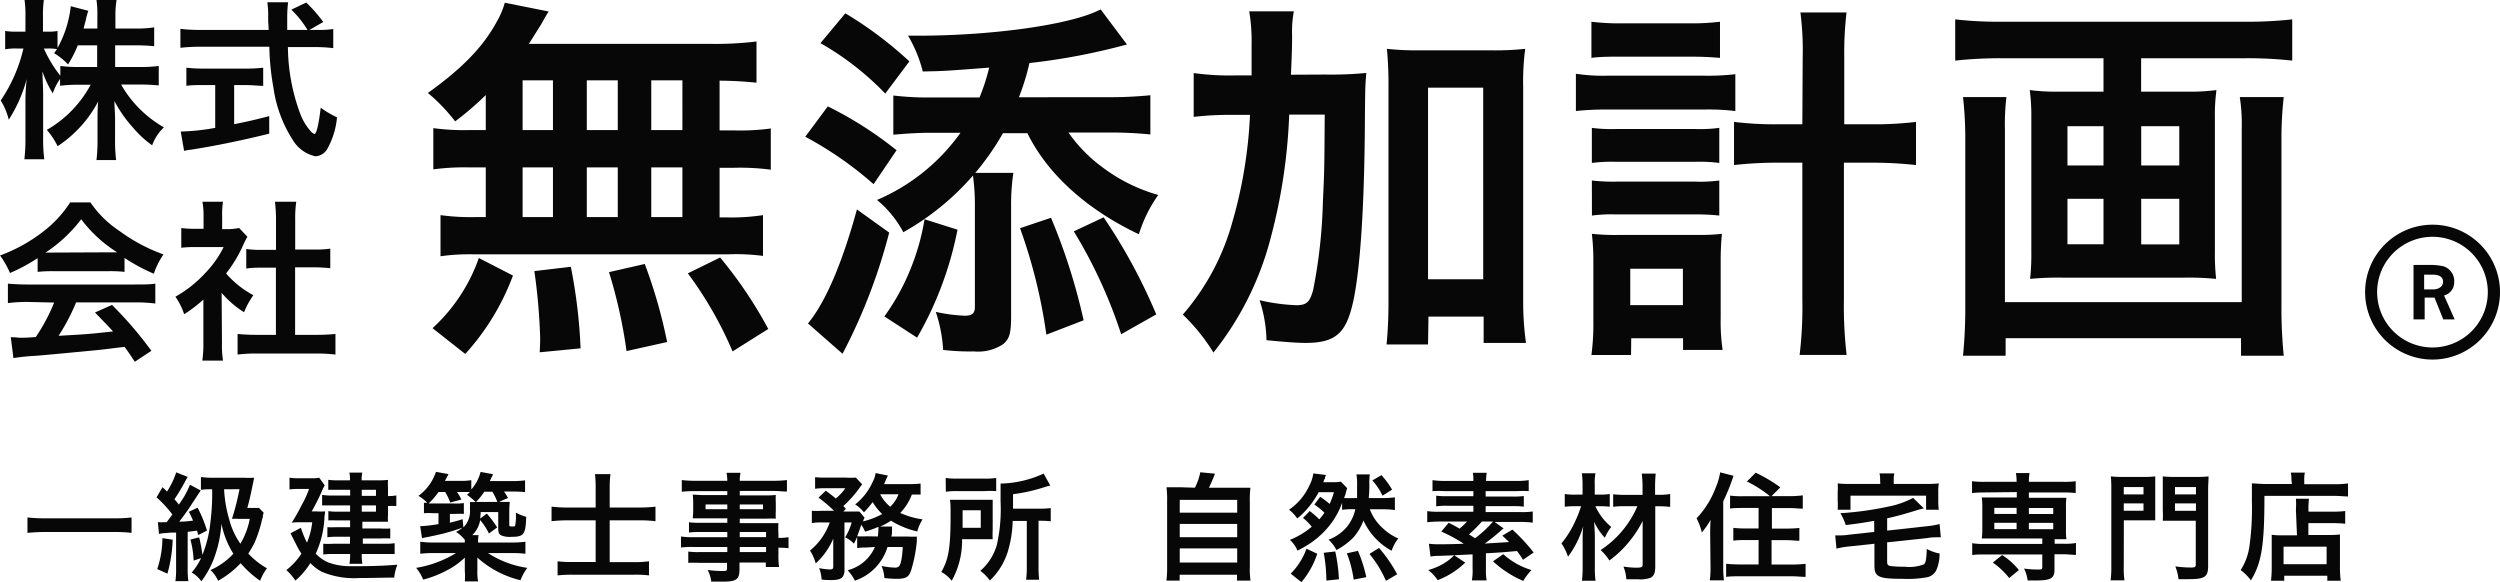 <svg xmlns="http://www.w3.org/2000/svg" viewBox="0 0 285.06 66.38"><defs><style>.cls-1{fill:#070707;}</style></defs><g id="レイヤー_2" data-name="レイヤー 2"><g id="レイヤー_1-2" data-name="レイヤー 1"><path class="cls-1" d="M15,60.76a17.12,17.12,0,0,0-2-.1H5.13c-.74,0-1.47.05-2,.1V59a16.36,16.36,0,0,0,2,.1H13a14.89,14.89,0,0,0,2-.1Z"/><path class="cls-1" d="M18,59.54a6.37,6.37,0,0,0,.72,0H19c.23-.3.4-.52.65-.88a13,13,0,0,0-1.8-1.95l.68-1.16c.25.24.33.3.51.5a9,9,0,0,0,1.05-2.19l1.31.52c-.1.17-.16.26-.31.55a22.46,22.46,0,0,1-1.2,2,6.56,6.56,0,0,1,.5.6,10,10,0,0,0,1.27-2.26l1.23.66c-.07.1-.31.45-1.32,2-.26.39-.87,1.22-1.13,1.55.72,0,1.08-.06,1.57-.12a8.83,8.83,0,0,0-.48-1l1-.47A14.18,14.18,0,0,1,23.6,60.5l-1,.51c-.06-.25-.09-.33-.13-.5l-1.07.13v4.2a9.14,9.14,0,0,0,.08,1.42H20a9.53,9.53,0,0,0,.08-1.43v-4.1l-.43,0c-.39,0-.69.06-.88.06a3.75,3.75,0,0,0-.64.09Zm1.69,2a16.11,16.11,0,0,1-.6,3.87l-1.16-.52a11.39,11.39,0,0,0,.59-3.53ZM24,55.79a7.54,7.54,0,0,0-1.09.06V54.39a9,9,0,0,0,1.53.08h3.3a10.14,10.14,0,0,0,1.24,0l-.26,1.26c-.12.62-.36,1.63-.52,2.19h.48c.4,0,.63,0,.86,0l.53.55a1.78,1.78,0,0,0-.1.36c0,.1,0,.21-.07.33A14.84,14.84,0,0,1,29,61.94a12.67,12.67,0,0,1-.69,1.18,9.14,9.14,0,0,0,2.13,1.68,5.92,5.92,0,0,0-.78,1.42,11.67,11.67,0,0,1-2.22-2,10.55,10.55,0,0,1-2.57,2A3.81,3.81,0,0,0,24,65a7.87,7.87,0,0,0,2.61-1.86,10.25,10.25,0,0,1-1.36-3.42,13.8,13.8,0,0,1-.69,3.49,10.28,10.28,0,0,1-1.6,3.07,3.55,3.55,0,0,0-1.1-1,7.38,7.38,0,0,0,1.07-1.64l-.85.28a10.85,10.85,0,0,0-.37-2.4l1-.25a16,16,0,0,1,.37,2A13.68,13.68,0,0,0,24,59.47a25.61,25.61,0,0,0,.19-3.68Zm1.55,0a14.94,14.94,0,0,0,.57,3.38A8.73,8.73,0,0,0,27.41,62a8.63,8.63,0,0,0,1.07-2.84H27.14a6.36,6.36,0,0,0-.69,0,29.41,29.41,0,0,0,.86-3.38Z"/><path class="cls-1" d="M36.07,58.31a6.46,6.46,0,0,0,1,0,5.41,5.41,0,0,1-.07.58,11,11,0,0,1-1,4.24,4.48,4.48,0,0,0,1.42,1,7.24,7.24,0,0,0,2.36.43c.35,0,.82,0,1,0,1.61,0,3.26-.06,4.53-.17a5.46,5.46,0,0,0-.36,1.47c-1.3,0-2.5.05-4,.05a9.5,9.5,0,0,1-4.25-.71,5,5,0,0,1-1.31-1,8.42,8.42,0,0,1-1.71,2A6.29,6.29,0,0,0,32.65,65a7.62,7.62,0,0,0,1.72-1.87A8.91,8.91,0,0,1,33.73,62c-.43-.84-.43-.84-.6-1.19l1.18-.63A10.78,10.78,0,0,0,35,61.87a8.07,8.07,0,0,0,.6-2.32H34.34c-.37,0-.74,0-1.08.05a18.21,18.21,0,0,0,1.13-2,10.59,10.59,0,0,0,.85-1.85H33.91a6.37,6.37,0,0,0-.9.06V54.47a5.47,5.47,0,0,0,1,.06h1.39a4.38,4.38,0,0,0,1-.06l.63.88a3.88,3.88,0,0,0-.33.66,23.52,23.52,0,0,1-1.16,2.3Zm3.85-2.46H38.37c-.37,0-.68,0-.94,0V54.71a7.21,7.21,0,0,0,1,.06h1.48a4.41,4.41,0,0,0-.07-.88h1.47a3.69,3.69,0,0,0-.07.88h2a9.57,9.57,0,0,0,1-.05,6.74,6.74,0,0,0,0,.84v1a4.91,4.91,0,0,0,.95-.07v1.21a8.12,8.12,0,0,0-.95,0v1a5.54,5.54,0,0,0,0,.79c-.43,0-.57,0-.92,0h-2v.77h2.06a9.1,9.1,0,0,0,1.12,0v1.14a10.81,10.81,0,0,0-1.13,0h-2V62h2.52A7.33,7.33,0,0,0,45,61.94v1.23c-.34,0-.7,0-1.19,0H41.25a5.2,5.2,0,0,0,.07,1.12H39.85a6.94,6.94,0,0,0,.07-1.12H38a7,7,0,0,0-1.14.06V62A8.79,8.79,0,0,0,38,62h1.91V61.2H38.33a8.22,8.22,0,0,0-1,.06V60.11a8,8,0,0,0,1,0h1.59v-.77H38.3a7.09,7.09,0,0,0-.86,0V58.28a5.44,5.44,0,0,0,.93.06h1.55v-.71H37.87c-.56,0-.79,0-1.14,0v-1.2a6.55,6.55,0,0,0,1.2.07h2Zm2.95.69v-.69H41.25v.69Zm-1.62,1.8h1.62v-.71H41.25Z"/><path class="cls-1" d="M57.08,57.23c.42,0,.74,0,1.05,0a9.52,9.52,0,0,0-.06,1.22v1.34c0,.21,0,.24.31.24s.32,0,.37-.14a5.93,5.93,0,0,0,.08-1.11v-.33a5.25,5.25,0,0,0,1.17.48c-.06,2-.27,2.28-1.64,2.28a2.58,2.58,0,0,1-1.2-.16c-.26-.14-.35-.33-.35-.79V58.39h-2a7.39,7.39,0,0,1-.06.74l.76-.57a12.68,12.68,0,0,1,1.18,1.58l-.94.69a7.25,7.25,0,0,0-1-1.53,3.1,3.1,0,0,1-.9,1.72h.72a4.76,4.76,0,0,0-.06.84h3.79a11.5,11.5,0,0,0,1.61-.09v1.37a14.49,14.49,0,0,0-1.61-.08H55.64a11.06,11.06,0,0,0,4.49,1.69,5.56,5.56,0,0,0-.78,1.41,11.29,11.29,0,0,1-4.92-2.58c0,.23,0,.52,0,.86v.64a6,6,0,0,0,.08,1.21H53A7.76,7.76,0,0,0,53,65.08v-.64c0-.19,0-.4,0-.86a8.56,8.56,0,0,1-2.15,1.51,12.06,12.06,0,0,1-2.6,1,5.07,5.07,0,0,0-.8-1.34A12.53,12.53,0,0,0,52,63.06H49.5a14.17,14.17,0,0,0-1.58.08V61.77a10.5,10.5,0,0,0,1.57.09H53v-.31a4.24,4.24,0,0,0-1-.9,3.78,3.78,0,0,0,.74-.49,22.73,22.73,0,0,1-2.24.69c-.63.15-1,.23-1.67.37a6.72,6.72,0,0,0-.71.15L47.91,60A16.11,16.11,0,0,0,50,59.76V58.52h-.57a7.85,7.85,0,0,0-1.09,0V57.33l.37,0a4.29,4.29,0,0,0-1-.79,5.57,5.57,0,0,0,2-2.74l1.43.26-.25.48a1.6,1.6,0,0,0-.15.29h1.71a6.84,6.84,0,0,0,1.29-.08v1.06a4.82,4.82,0,0,0,1.06-2l1.41.26c0,.08-.16.34-.35.78h2.56a9.32,9.32,0,0,0,1.45-.08v1.34a13.35,13.35,0,0,0-1.4-.06h-1a8.53,8.53,0,0,1,.46.73l-1,.43Zm-4.24,2.91A2.64,2.64,0,0,0,53.58,58a5.36,5.36,0,0,0,0-.76,4.54,4.54,0,0,0,.64,0l-.06-.07a7.59,7.59,0,0,0-.91-.75l.34-.32-.74,0h-.74a6.35,6.35,0,0,1,.5.86l-1.27.34a6.79,6.79,0,0,0-.58-1.2H50a8.28,8.28,0,0,1-1.13,1.31H51.8a5.92,5.92,0,0,0,1.09-.05v1.24a7.36,7.36,0,0,0-1,0h-.59v1c.61-.15.81-.2,1.45-.4Zm1.7-2.91h2.17a6.66,6.66,0,0,0-.57-1.16h-.92a7.15,7.15,0,0,1-.94,1.16Z"/><path class="cls-1" d="M67.92,55.57a13,13,0,0,0-.08-1.51h1.77a11.62,11.62,0,0,0-.09,1.52v2.29h3.37a15.65,15.65,0,0,0,1.85-.1v1.66a14.24,14.24,0,0,0-1.8-.1H69.52V64.1h2.83A12.17,12.17,0,0,0,74,64v1.61a12.36,12.36,0,0,0-1.66-.08H65.26a14.69,14.69,0,0,0-1.68.08V64a11.53,11.53,0,0,0,1.66.08h2.68V59.33H64.83a16.87,16.87,0,0,0-1.94.1V57.77a15.83,15.83,0,0,0,1.94.1h3.09Z"/><path class="cls-1" d="M82.93,60.66H79.78a10.8,10.8,0,0,0-1.22.06V59.55a8.1,8.1,0,0,0,1.25.06h3.12V59.1H80.11c-.47,0-.8,0-1.12,0a8.12,8.12,0,0,0,.05-.9v-.87a9.16,9.16,0,0,0-.05-.93c.38,0,.64.05,1.14.05h2.8V56H79.28a13.42,13.42,0,0,0-1.54.07V54.74a12.68,12.68,0,0,0,1.63.08h3.56a4.85,4.85,0,0,0-.09-.91h1.6a3.86,3.86,0,0,0-.09.91h3.74a13.21,13.21,0,0,0,1.64-.08v1.31c-.45,0-.92-.07-1.55-.07H84.35v.51h3a10.66,10.66,0,0,0,1.11-.05,8.15,8.15,0,0,0,0,.93v.87a7.49,7.49,0,0,0,0,.9,10.54,10.54,0,0,0-1.06,0H84.35v.51h3c.77,0,1,0,1.41,0a8.88,8.88,0,0,0,0,1.2v.48a6,6,0,0,0,1.15-.08v1.26a9.88,9.88,0,0,0-1.15-.06v.77a8.88,8.88,0,0,0,.07,1.43H87.32v-.51h-3v.74c0,1.2-.33,1.44-1.94,1.44-.33,0-.81,0-1.28,0a3.72,3.72,0,0,0-.41-1.33,12.85,12.85,0,0,0,1.67.12c.44,0,.54,0,.54-.31v-.62H79.8a12.09,12.09,0,0,0-1.32,0V62.89a8,8,0,0,0,1.28.06h3.17v-.58H79.12a10.37,10.37,0,0,0-1.47.06V61.17a8,8,0,0,0,1.44.08h3.84Zm-2.48-3.14v.54h2.48v-.54Zm3.9.54H87v-.54H84.35Zm3,3.19v-.59h-3v.59Zm-3,1.7h3v-.58h-3Z"/><path class="cls-1" d="M98.74,62.43a7,7,0,0,0-1,.06V61.22c-.16.35-.2.44-.37.77a3.45,3.45,0,0,0-1-.72,6.7,6.7,0,0,0,.74-1.7h-.82l0,5.39a1.34,1.34,0,0,1-.17.76c-.19.29-.56.42-1.32.42-.28,0-.75,0-1.12-.06a4,4,0,0,0-.28-1.3,8.19,8.19,0,0,0,1.17.15c.36,0,.44-.06.44-.34l0-3.17a8.07,8.07,0,0,1-2,2.82,5.14,5.14,0,0,0-.65-1.46,7.28,7.28,0,0,0,2.25-3.21h-.92a6.47,6.47,0,0,0-1.12.07v-1.4a9.62,9.62,0,0,0,1.2,0h1.33a16.87,16.87,0,0,0-1.77-1.5l.83-.79c.79.59.84.64,1.14.89a5.31,5.31,0,0,0,1.08-1.17H94.07a7.63,7.63,0,0,0-1.13.06V54.41a10,10,0,0,0,1.24.05h2.29a9,9,0,0,0,1.12,0l.72.77c-.06.08-.16.19-.29.38a12.58,12.58,0,0,1-1.86,2.09c.12.12.17.18.29.32l-.29.31H97c.47,0,.74,0,1,0l.58.7a1.92,1.92,0,0,0-.17.42,8.76,8.76,0,0,0,2.18-.84,5.81,5.81,0,0,1-1.08-1.36,13.28,13.28,0,0,1-1,1.17,3.83,3.83,0,0,0-1-.9,6.87,6.87,0,0,0,2-2.58,3,3,0,0,0,.33-1l1.39.28c0,.07-.11.24-.21.48s-.08.22-.22.5h2.78a12.37,12.37,0,0,0,1.39-.06V56.4a8.42,8.42,0,0,0-1,0,6.19,6.19,0,0,1-1.32,2.09,9.39,9.39,0,0,0,2.55.73,4.79,4.79,0,0,0-.61,1.38,9.8,9.8,0,0,1-3-1.23,6.17,6.17,0,0,1-1.25.67l1.37,0a1.13,1.13,0,0,1,0,.18,1.31,1.31,0,0,1,0,.23c0,.07,0,.09,0,.21s0,.29-.08.52h1.91a8.53,8.53,0,0,0,1,0c0,.31,0,.31,0,.56A16.66,16.66,0,0,1,103.9,65c-.26.81-.61,1-1.65,1a12,12,0,0,1-1.41-.09,4.18,4.18,0,0,0-.32-1.38,7.87,7.87,0,0,0,1.54.19c.43,0,.57-.17.71-.83a9.08,9.08,0,0,0,.16-1.52H101.2a5.85,5.85,0,0,1-3.72,3.84,5.31,5.31,0,0,0-.83-1.19,4.62,4.62,0,0,0,3.11-2.65Zm1.36-1.26a9,9,0,0,0,.06-1,.34.34,0,0,0,0-.1,12.1,12.1,0,0,1-1.52.55,5.12,5.12,0,0,0-.43-.79c-.2.57-.25.74-.47,1.32a9.34,9.34,0,0,0,1.09,0Zm.26-4.81a4.53,4.53,0,0,0,1.15,1.42,3.8,3.8,0,0,0,.94-1.42Z"/><path class="cls-1" d="M113.19,60.4a10.23,10.23,0,0,0,0,1.08l-1.3,0h-2.19a9.34,9.34,0,0,1-1.18,4.74,3.78,3.78,0,0,0-1.19-1c.83-1.43,1.06-2.74,1.06-6.47,0-.87,0-1.27-.07-1.76.42,0,.78,0,1.39,0h2.15c.6,0,.93,0,1.33,0,0,.29,0,.69,0,1.21Zm-5.36-5.9a8.87,8.87,0,0,0,1.45.07h2.86a8.1,8.1,0,0,0,1.45-.07V56a11.65,11.65,0,0,0-1.38,0h-3a8.5,8.5,0,0,0-1.36.07Zm4,5.68v-2h-2.07v1c0,.5,0,.62,0,1Zm3.64-.78a13.21,13.21,0,0,1-.6,3.64,7.74,7.74,0,0,1-2,3.15,5,5,0,0,0-1.09-1.1,6.17,6.17,0,0,0,1.88-2.94,18.49,18.49,0,0,0,.43-4.95c0-1.27,0-1.62,0-2.06A12.34,12.34,0,0,0,119,54l.76,1.37a5.68,5.68,0,0,0-.62.16,19,19,0,0,1-3.63.82V58h3a8.93,8.93,0,0,0,1.3-.07v1.51a10,10,0,0,0-1.19-.06h-.2v5.28a10.59,10.59,0,0,0,.07,1.44H117a11.2,11.2,0,0,0,.08-1.45V59.4Z"/><path class="cls-1" d="M136.25,55.61a6.69,6.69,0,0,0,.61-1.76l1.68.16c-.24.63-.44,1.07-.69,1.6h3.08c.78,0,1.2,0,1.65,0a11,11,0,0,0-.07,1.62v7.44a8.57,8.57,0,0,0,.08,1.53h-1.54v-.67h-6.54v.67H133a11.75,11.75,0,0,0,.08-1.54V57.18a11.47,11.47,0,0,0-.07-1.62c.44,0,.86,0,1.62,0Zm-1.73,2.85h6.55V57h-6.55Zm0,2.79h6.55V59.74h-6.55Zm0,2.89h6.55V62.53h-6.55Z"/><path class="cls-1" d="M149.34,58.27a10.58,10.58,0,0,1,1.09.95,6.91,6.91,0,0,0,.59-.76,8.84,8.84,0,0,0-1.15-.93l.66-.88a9.22,9.22,0,0,1,1.08.81,8.25,8.25,0,0,0,.49-1.34h-1.74a9.81,9.81,0,0,1-2.44,3,4.22,4.22,0,0,0-.94-1,6.65,6.65,0,0,0,2.31-2.74,4.24,4.24,0,0,0,.46-1.4l1.45.18a1.69,1.69,0,0,0-.11.27c0,.11,0,.11-.12.3a1,1,0,0,1-.08.25h1.05a4.79,4.79,0,0,0,.95-.06l.72.74c-.07.22-.07.22-.15.5,0,.12-.14.43-.2.63a10.32,10.32,0,0,0,1.06,0h.42c0-.47,0-.85,0-1.37a7.15,7.15,0,0,0-.07-1.33h1.52a7.75,7.75,0,0,0-.05,1.18c0,.45,0,.7-.07,1.52h1.58a10.8,10.8,0,0,0,1.4-.08v1.45a9.4,9.4,0,0,0-1.4-.09h-1.46a5.57,5.57,0,0,0,1.46,2.14,6.15,6.15,0,0,0,1.79,1.19,4.49,4.49,0,0,0-.76,1.4,7.4,7.4,0,0,1-3.21-3.45,6.53,6.53,0,0,1-1.09,1.87,7.74,7.74,0,0,1-2,1.5,4,4,0,0,0-.89-1.18A5.08,5.08,0,0,0,153.64,60a4.92,4.92,0,0,0,.9-1.94h-.22a9.23,9.23,0,0,0-1.29.07v-.79a9,9,0,0,1-2.14,3.37A9.84,9.84,0,0,1,149.32,62c-.35.22-.62.39-1.38.79a3.32,3.32,0,0,0-.86-1.23,9.18,9.18,0,0,0,2.49-1.5,5.73,5.73,0,0,0-1-1Zm-2.17,7.14a7.73,7.73,0,0,0,1.8-2.84l1.23.57a9.65,9.65,0,0,1-1.81,3.24Zm4.07.79a19,19,0,0,0-.3-3.17l1.31-.15a18.76,18.76,0,0,1,.42,3.17Zm3.11-.11a12.59,12.59,0,0,0-.78-3l1.27-.28a16.36,16.36,0,0,1,.95,3Zm3.68.14a12.61,12.61,0,0,0-1.88-3.07l1.09-.68a15.7,15.7,0,0,1,2.07,3Zm-.51-12.05a9.63,9.63,0,0,1,1.21,1.65l-1.09.69a7.34,7.34,0,0,0-1.16-1.74Z"/><path class="cls-1" d="M171.45,60.25a3.75,3.75,0,0,0-.44.37c-.62.53-1,.85-1.72,1.36l2.78-.17c-.22-.22-.36-.36-.77-.73l1.15-.69A19.94,19.94,0,0,1,174.87,63l-1.21.83a10.76,10.76,0,0,0-.69-1c-1.77.16-1.77.16-3.54.26v1.74a7.27,7.27,0,0,0,.08,1.35h-1.68a6.24,6.24,0,0,0,.08-1.35V63.21c-2.63.13-2.63.13-3.8.17a5.32,5.32,0,0,0-1,.08L162.93,62a9.72,9.72,0,0,0,1.34.06c.22,0,1.1,0,2.63-.06a16.6,16.6,0,0,0-2.56-1.39l.84-1a12.83,12.83,0,0,1,1.24.67,8.3,8.3,0,0,0,.86-.81h-3a12.43,12.43,0,0,0-1.54.08V58.28a8.19,8.19,0,0,0,1.39.07H168v-.68H165a9.09,9.09,0,0,0-1.24.06V56.52a8.75,8.75,0,0,0,1.24.06H168V56h-3.27a12.39,12.39,0,0,0-1.39,0V54.75a10.47,10.47,0,0,0,1.55.09H168a4.28,4.28,0,0,0-.06-.93h1.59a4.31,4.31,0,0,0-.08.93h3.34a9.67,9.67,0,0,0,1.52-.09V56a12.65,12.65,0,0,0-1.37,0H169.4v.62h3.11a8.67,8.67,0,0,0,1.24-.06v1.21a9.18,9.18,0,0,0-1.24-.06H169.4v.68h4a8.27,8.27,0,0,0,1.37-.07v1.27a14.11,14.11,0,0,0-1.52-.08h-2.84Zm-4.38,3.9a9.15,9.15,0,0,1-3.14,2A5.37,5.37,0,0,0,162.86,65a7.48,7.48,0,0,0,1.66-.69,5.58,5.58,0,0,0,1.29-1Zm1.9-4.68a15.5,15.5,0,0,1-1.47,1.46l.69.44a12.6,12.6,0,0,0,2.05-1.9Zm2.44,3.72A8.39,8.39,0,0,0,174.63,65a6.54,6.54,0,0,0-.94,1.24A11.8,11.8,0,0,1,170.24,64Z"/><path class="cls-1" d="M181.91,57.72a6.65,6.65,0,0,0,1.81,2.36,5.48,5.48,0,0,0-.73,1.24,7.16,7.16,0,0,1-1.23-1.83,20.61,20.61,0,0,1,.09,2.2v3a11,11,0,0,0,.08,1.53h-1.55a12.73,12.73,0,0,0,.08-1.53V62.11c0-.52,0-.52,0-.74a12,12,0,0,1,.07-1.37,11.11,11.11,0,0,1-1.74,3.48,5.83,5.83,0,0,0-.75-1.52,11,11,0,0,0,1.61-2.61,12.69,12.69,0,0,0,.63-1.63h-.65a10.74,10.74,0,0,0-1.21.06V56.33a7.39,7.39,0,0,0,1.26.07h.77V55.27a10,10,0,0,0-.08-1.31h1.55a6,6,0,0,0-.08,1.31V56.4h.71a8.07,8.07,0,0,0,1-.07v1.45a8.52,8.52,0,0,0-1-.06Zm3.45,0a9,9,0,0,0-1.42.07V56.36a12.75,12.75,0,0,0,1.43.07h1.92V55.6A12.77,12.77,0,0,0,187.2,54h1.59a15.25,15.25,0,0,0-.07,1.59v.83h.41a7.26,7.26,0,0,0,1.31-.09V57.8a9.45,9.45,0,0,0-1.31-.07h-.39l0,6.86c0,.74-.15,1.1-.55,1.29a3.25,3.25,0,0,1-1.4.17c-.46,0-.85,0-1.35,0a4.56,4.56,0,0,0-.33-1.45,9.73,9.73,0,0,0,1.43.13c.62,0,.76-.06.76-.33l0-5a11.94,11.94,0,0,1-1.25,2,12.35,12.35,0,0,1-2.54,2.51,5.57,5.57,0,0,0-1-1.19,11.29,11.29,0,0,0,4.19-5Z"/><path class="cls-1" d="M195,60.8c0-.32,0-.77.05-1.52a9.17,9.17,0,0,1-1,1.43,7,7,0,0,0-.6-1.61,10.38,10.38,0,0,0,2.19-3.52,7.47,7.47,0,0,0,.5-1.72l1.52.39a21.79,21.79,0,0,1-1.17,2.91v7.48a12.1,12.1,0,0,0,.08,1.53h-1.61a10.23,10.23,0,0,0,.08-1.55Zm6.82-4.22a13.58,13.58,0,0,0-2.63-1.68l1-1A16.82,16.82,0,0,1,203,55.57l-1,1h2a11,11,0,0,0,1.56-.09V58c-.43,0-.94-.07-1.52-.07h-2v2.34h1.65a12.54,12.54,0,0,0,1.48-.07v1.46c-.43,0-.91-.07-1.47-.07H202v2.78h2.3a14,14,0,0,0,1.58-.08v1.49c-.46,0-.92-.07-1.58-.07h-5.88c-.68,0-1.12,0-1.6.07V64.28a13.87,13.87,0,0,0,1.55.08h2.15V61.58h-1.41c-.56,0-1,0-1.47.07V60.19a12.47,12.47,0,0,0,1.47.07h1.41V57.92h-1.75c-.56,0-1.08,0-1.5.07V56.51a9.81,9.81,0,0,0,1.49.07Z"/><path class="cls-1" d="M213.7,59.39c-1.64.28-1.64.28-3.24.48a6.56,6.56,0,0,0-.61-1.35,36.75,36.75,0,0,0,5.43-.75,10,10,0,0,0,2.86-1l1.23,1.2a9.11,9.11,0,0,0-1,.27c-1.58.48-2.28.66-3.19.86v1.4l4.55-.5a8.33,8.33,0,0,0,1.43-.25l.14,1.51h-.22c-.25,0-.86,0-1.24.08l-4.66.5v2.2c0,.33.07.43.37.5a13,13,0,0,0,1.64.08,4.68,4.68,0,0,0,2.16-.26c.23-.17.3-.51.35-1.77a4.7,4.7,0,0,0,1.46.52,4.73,4.73,0,0,1-.3,1.72,1.49,1.49,0,0,1-1.18,1A12.21,12.21,0,0,1,217,66c-2.81,0-3.27-.21-3.27-1.51V62l-2.89.31a8.84,8.84,0,0,0-1.44.25l-.14-1.51h.27c.25,0,.82,0,1.18-.07l3-.33Zm.68-4.64a3.35,3.35,0,0,0-.07-.77H216a3.35,3.35,0,0,0-.07.77v.43h3.67a12.3,12.3,0,0,0,1.47-.06,5.31,5.31,0,0,0-.06,1v1a6.29,6.29,0,0,0,.06,1h-1.45v-1.6H211v1.6h-1.46a7.72,7.72,0,0,0,0-1v-1a7.34,7.34,0,0,0,0-1,12.2,12.2,0,0,0,1.47.06h3.39Z"/><path class="cls-1" d="M226.26,56.15a13.27,13.27,0,0,0-1.4.07V54.87a10.52,10.52,0,0,0,1.43.07h3.65a5.11,5.11,0,0,0-.08-1h1.56a5.17,5.17,0,0,0-.08,1h3.91a9.18,9.18,0,0,0,1.43-.07v1.35a13.52,13.52,0,0,0-1.39-.07h-3.95v.61h3c.64,0,.92,0,1.28,0a6.85,6.85,0,0,0-.05,1.06v2.59a6.91,6.91,0,0,0,.05,1.07c-.43,0-.64,0-1.34,0V62h1a7.78,7.78,0,0,0,1.43-.08v1.35c-.45,0-.9-.07-1.39-.07h-1.06V65c0,.94-.45,1.19-2.14,1.19l-.92,0a4.14,4.14,0,0,0-.41-1.36,11.09,11.09,0,0,0,1.53.11c.47,0,.55,0,.55-.3V63.22h-6.59c-.48,0-1,0-1.4.07V61.94a7.78,7.78,0,0,0,1.43.08h6.56V61.4h-5.64c-.6,0-.85,0-1.26,0a7.43,7.43,0,0,0,.06-1.07V57.78a7.29,7.29,0,0,0-.06-1.06c.37,0,.64,0,1.26,0h2.73v-.61Zm2.84,9.76a8.67,8.67,0,0,0-1.87-1.76l1.06-.86A7.72,7.72,0,0,1,230.2,65Zm-1.7-8v.69h2.54v-.69Zm0,1.7v.72h2.54v-.72Zm3.94-1h2.78v-.69h-2.78Zm0,1.73h2.78v-.72h-2.78Z"/><path class="cls-1" d="M242.16,64.54a9.61,9.61,0,0,0,.08,1.63h-1.58a11.4,11.4,0,0,0,.08-1.64V55.82a14.94,14.94,0,0,0-.05-1.5,11.43,11.43,0,0,0,1.36.06h2.35a10.68,10.68,0,0,0,1.35-.06c0,.36,0,.7,0,1.25v2.57c0,.65,0,.86,0,1.19-.27,0-.76,0-1.22,0h-2.36Zm0-8.17h2.25v-.83h-2.25Zm0,1.87h2.25V57.4h-2.25Zm9.62,6.29c0,1.26-.38,1.51-2.26,1.51l-1.12,0a5.56,5.56,0,0,0-.36-1.46,12.64,12.64,0,0,0,1.81.13c.42,0,.52-.06.52-.33v-5h-2.52c-.5,0-1,0-1.24,0a11.43,11.43,0,0,0,0-1.21V55.57c0-.45,0-.87,0-1.25a11.31,11.31,0,0,0,1.36.06h2.5a11.43,11.43,0,0,0,1.36-.06c0,.46-.05.84-.05,1.48ZM248,56.37h2.39v-.83H248Zm0,1.87h2.39V57.4H248Z"/><path class="cls-1" d="M261.28,54.71a3.79,3.79,0,0,0-.07-.82h1.6a3.6,3.6,0,0,0-.07.83v.49h3.31a10.81,10.81,0,0,0,1.68-.09v1.49c-.4,0-1-.07-1.65-.07H258.2c0,5.66-.32,7.63-1.54,9.63A6,6,0,0,0,255.49,65a6.76,6.76,0,0,0,1-2.71,31.6,31.6,0,0,0,.28-5.17c0-1.11,0-1.59,0-2,.45,0,1,.07,1.56.07h3Zm.51,3.46a10.31,10.31,0,0,0,0-1.3h1.49a9.22,9.22,0,0,0-.06,1.32v.15H266a10.74,10.74,0,0,0,1.41-.07v1.45a13,13,0,0,0-1.36-.07h-2.84V61h2.43a8.47,8.47,0,0,0,1.17-.06c0,.43,0,.76,0,1.36V64.5a12,12,0,0,0,.09,1.72h-1.53v-.57h-4.91v.57h-1.51a13.39,13.39,0,0,0,.08-1.65V62.16c0-.49,0-.84,0-1.18a8.67,8.67,0,0,0,1.17.06h1.71Zm-1.41,6.16h4.91v-2h-4.91Z"/><path class="cls-1" d="M55.39,10.84a35.44,35.44,0,0,1-3.49,3,20.37,20.37,0,0,0-3.11-3.24c4-2.87,6.34-5.31,7.89-8.19A9.22,9.22,0,0,0,57.56.31l5,1c-.31.49-.31.49-.88,1.51C61.28,3.45,60.93,4,60.31,5H80.85a38.86,38.86,0,0,0,5.41-.27v4.7a42,42,0,0,0-4.21-.23v5.67h1.68a25.8,25.8,0,0,0,4.16-.22v4.7a26.17,26.17,0,0,0-4.16-.22H82.05v5.66h.84A23.72,23.72,0,0,0,87,24.53v4.65A23.46,23.46,0,0,0,83,29H54a23.32,23.32,0,0,0-3.77.22V24.53a25.35,25.35,0,0,0,4.16.22h1V19.09H53.58a26.77,26.77,0,0,0-4.17.22v-4.7a25.71,25.71,0,0,0,4.17.22h1.81ZM49.32,37.42a19.68,19.68,0,0,0,5.28-8l3.89,2a27.53,27.53,0,0,1-5.44,8.94ZM59.59,14.83h3.46V9.16H59.59Zm0,9.92h3.46V19.09H59.59Zm1.95,15.42c.05-1.07.05-1.07.05-1.73a68.4,68.4,0,0,0-.66-7.53l4.16-.49a59.91,59.91,0,0,1,1.11,9.3Zm8.9-25.34V9.16H66.91v5.67Zm0,9.92V19.09H66.91v5.66Zm1,15.28a56.42,56.42,0,0,0-2-9l4.08-.93A57.62,57.62,0,0,1,76.07,39Zm6.37-25.2V9.16H74.26v5.67Zm0,9.92V19.09H74.26v5.66Zm5.72,15.32a43,43,0,0,0-5.1-8.9l3.68-1.81a48.52,48.52,0,0,1,5.49,8.15Z"/><path class="cls-1" d="M94.39,12.13a42.69,42.69,0,0,1,7.84,5L99.61,21a41.24,41.24,0,0,0-7.79-5.41Zm7,14.39a64.1,64.1,0,0,1-5.32,13.82l-3.94-3.46c2-2.43,3.9-6.86,5.58-13Zm-5-25A43.6,43.6,0,0,1,103.69,7l-2.75,3.67a32.46,32.46,0,0,0-7.39-5.75Zm30,9.56a45.55,45.55,0,0,0,4.78-.22v4.47a46,46,0,0,0-4.74-.22h-4.6A16.88,16.88,0,0,0,125.61,19a19.23,19.23,0,0,0,6.46,3.23,15.74,15.74,0,0,0-2.21,4.48c-6-2.84-10.45-6.91-12.71-11.52h-2.79a30.11,30.11,0,0,1-3.15,4.52h4.34a24.13,24.13,0,0,0-.26,3.81V36c0,2-.18,2.62-.89,3.23a5.16,5.16,0,0,1-3.36.84,25.55,25.55,0,0,1-3.5-.17,16.39,16.39,0,0,0-.84-4.34A18.41,18.41,0,0,0,110,36c.84,0,1.16-.27,1.16-1V23.51a24.42,24.42,0,0,0-.22-3.49A29.78,29.78,0,0,1,103,26.48a12,12,0,0,0-3-3.68,22.53,22.53,0,0,0,9.52-7.66h-3.37c-1.51,0-2.74.09-4.29.22V10.89a33.19,33.19,0,0,0,4.56.22h5.27a23.22,23.22,0,0,0,1.1-3.4c-5.09.39-5.09.39-7.57.44a15.54,15.54,0,0,0-1.68-4.08h1.1c8.65,0,17.63-1.28,20.86-3l3,4a72.68,72.68,0,0,1-11.12,2.12,26.71,26.71,0,0,1-1.2,3.9Zm-25.55,25a25.38,25.38,0,0,0,3-5.45A26.27,26.27,0,0,0,105.42,25l3.76,1.19a39.82,39.82,0,0,1-4.61,12.31Zm19-11.25a68.46,68.46,0,0,1,3.72,11.69l-4.25,1.64a60.13,60.13,0,0,0-3-12.14Zm6-.05a63.11,63.11,0,0,1,6,11.07l-4,2.26a55.46,55.46,0,0,0-5.4-11.73Z"/><path class="cls-1" d="M151.05,8.5a42.82,42.82,0,0,0,4.74-.18c-.13,1.55-.13,1.64-.17,6.91-.09,8.77-.53,15.37-1.29,19-.8,3.76-2,4.87-5.49,4.87-1.06,0-2.66-.14-4.43-.31a15.46,15.46,0,0,0-.79-4.56,22,22,0,0,0,4.16.57c1.19,0,1.55-.31,1.95-1.73a59,59,0,0,0,1.11-10c.17-3.67.17-3.67.21-10H147a63.5,63.5,0,0,1-2.13,14.13,35,35,0,0,1-6.51,13,21.62,21.62,0,0,0-3.49-4.33,27.11,27.11,0,0,0,5.66-10.59,52.3,52.3,0,0,0,2-12.18h-2.13a34.59,34.59,0,0,0-4.29.23v-5a29.68,29.68,0,0,0,4.69.27h1.91c0-1.15,0-1.15,0-3.54a20.33,20.33,0,0,0-.27-3.77h5.09A12.23,12.23,0,0,0,147.33,4c0,.84,0,1.55-.13,4.52Zm11.78,30.78H158.1c.13-1.33.22-2.92.22-4.87V10a42.33,42.33,0,0,0-.18-4.43,32.66,32.66,0,0,0,3.81.17h8.1a32.71,32.71,0,0,0,3.86-.17,29.21,29.21,0,0,0-.23,4.43V34.36A33.37,33.37,0,0,0,174,39.1h-4.83v-3h-6.29Zm0-7.44h6.29V10h-6.29Z"/><path class="cls-1" d="M179.69,8.41a20.41,20.41,0,0,0,3.59.22h11a27.11,27.11,0,0,0,3.59-.17v4.2a25.9,25.9,0,0,0-3.59-.17h-11a31.55,31.55,0,0,0-3.59.17Zm1.77-5.93a26.81,26.81,0,0,0,3.67.18h7.36a27.12,27.12,0,0,0,3.63-.18V6.6c-1.11-.09-2-.14-3.63-.14h-7.36c-1.54,0-2.65,0-3.67.14Zm4.52,38h-4.52a27.16,27.16,0,0,0,.22-4V29.93a25.77,25.77,0,0,0-.17-3.27,24.74,24.74,0,0,0,3,.13h9.13a22.16,22.16,0,0,0,2.7-.13,32.39,32.39,0,0,0-.14,3.27v6.29a22.29,22.29,0,0,0,.22,3.68h-4.51V38.57H186Zm-4.47-25.9a17,17,0,0,0,2.78.13h9a16.2,16.2,0,0,0,2.75-.13v4a17,17,0,0,0-2.75-.13h-9a17.53,17.53,0,0,0-2.78.13Zm0,6a20.74,20.74,0,0,0,2.78.13h9a16,16,0,0,0,2.75-.13v4a22.52,22.52,0,0,0-2.78-.13h-9a16.38,16.38,0,0,0-2.74.13Zm4.38,14.21h6V30.64h-6ZM205.55,6.51a33.45,33.45,0,0,0-.26-5.09h5.26a39.5,39.5,0,0,0-.26,5.09v7.66h3a39.18,39.18,0,0,0,5.18-.27v4.92a45.46,45.46,0,0,0-5.22-.27h-3v15.5a48.7,48.7,0,0,0,.31,6.42h-5.36a46.54,46.54,0,0,0,.31-6.42V18.55h-2.66a44.2,44.2,0,0,0-5.13.27V13.9a38.24,38.24,0,0,0,5.13.27h2.66Z"/><path class="cls-1" d="M228.16,6.64a48.18,48.18,0,0,0-5.22.27V2.21a43.71,43.71,0,0,0,5.13.27h28.07a47,47,0,0,0,5.23-.27v4.7a47,47,0,0,0-5.23-.27h-12v3.81h5.09a23.89,23.89,0,0,0,3.5-.18,21.46,21.46,0,0,0-.18,3.19V28.69a26.85,26.85,0,0,0,.14,3.11,32.26,32.26,0,0,0-3.72-.14H235.25a33.06,33.06,0,0,0-3.77.14,25.72,25.72,0,0,0,.14-3.11V13.46a22.34,22.34,0,0,0-.18-3.19,23.81,23.81,0,0,0,3.5.18h4.91V6.64Zm32.24,4.43a42.53,42.53,0,0,0-.26,4.78v19a55.29,55.29,0,0,0,.26,5.71h-4.87v-2H228.69v2h-4.86a54.82,54.82,0,0,0,.26-5.67V15.76a41.58,41.58,0,0,0-.26-4.69h4.95a26.58,26.58,0,0,0-.17,3.76V34.45h27V14.75a20.56,20.56,0,0,0-.22-3.68Zm-24.66,3.32v4.48h4.11V14.39Zm0,8.28v5.18h4.11V22.67Zm8.41-3.8h4.34V14.39h-4.34Zm0,9h4.34V22.67h-4.34Z"/><path class="cls-1" d="M13.13,7.64H16a15,15,0,0,0,2.1-.12V9.74c-.65-.06-1.27-.1-2.12-.1H13.81a13,13,0,0,0,4.88,4.88,5.27,5.27,0,0,0-1.34,2.05,11.67,11.67,0,0,1-2.21-2.05,14.38,14.38,0,0,1-2.09-3c0,.74.07,1.37.07,2v2.47a17.89,17.89,0,0,0,.12,2.26H11a18.3,18.3,0,0,0,.12-2.29V13.58c0-.55,0-1.2.07-2a13.8,13.8,0,0,1-4.62,5.09,8.46,8.46,0,0,0-1.23-1.86,13.07,13.07,0,0,0,5-5.15H9a16.48,16.48,0,0,0-2.15.12V9a6.05,6.05,0,0,0-.83,1.65A11.9,11.9,0,0,1,4.84,8.15c0,.64.08,1.74.08,2.6v5a16.81,16.81,0,0,0,.13,2.41H2.78a19.28,19.28,0,0,0,.12-2.41V11.54A20.81,20.81,0,0,1,3.05,9,16.55,16.55,0,0,1,1,13.65a7.45,7.45,0,0,0-.92-2.19A17.59,17.59,0,0,0,2.67,5.53H1.9a6.68,6.68,0,0,0-1.31.09V3.53a7.29,7.29,0,0,0,1.31.08h1V2a12.52,12.52,0,0,0-.1-2H5a13.46,13.46,0,0,0-.1,2V3.61h.6a5.19,5.19,0,0,0,1.06-.08V5.47A12.62,12.62,0,0,0,8.07.71l2,.52a7.36,7.36,0,0,0-.29,1.08c-.1.36-.15.55-.25.94h1.57V1.9A11.28,11.28,0,0,0,11,0h2.29a11.1,11.1,0,0,0-.13,1.86V3.25h2.31a12.47,12.47,0,0,0,2.11-.13V5.27a19.71,19.71,0,0,0-2.11-.1H13.13ZM8.87,5.17A13.63,13.63,0,0,1,7.76,7.35,7.33,7.33,0,0,0,6.17,6.07L6.5,5.6a5.39,5.39,0,0,0-1-.07H5A14.64,14.64,0,0,0,6.88,8.64V7.52A15.33,15.33,0,0,0,9,7.64h2.08V5.17Z"/><path class="cls-1" d="M36.1,3.41a11.32,11.32,0,0,0,1.9-.1V5.49a16.51,16.51,0,0,0-2.29-.12H32.83a22.22,22.22,0,0,0,1.39,7.56,6.33,6.33,0,0,0,1.18,2,1.09,1.09,0,0,0,.45.35c.23,0,.48-1,.72-3a10.66,10.66,0,0,0,1.86,1.1A9.16,9.16,0,0,1,37.31,17a1.67,1.67,0,0,1-1.35.82,4,4,0,0,1-2.6-1.9,14.77,14.77,0,0,1-2.18-5.91,29,29,0,0,1-.47-4.68H22.86a19.82,19.82,0,0,0-2.29.12V3.29a17.75,17.75,0,0,0,2.29.12h7.77c0-.27,0-.27-.05-.92,0,0,0-.31,0-.69a10,10,0,0,0-.1-1.54h2.37a14.3,14.3,0,0,0-.1,1.64c0,.1,0,.59,0,1.51h2.31A11.42,11.42,0,0,0,33.22,1.1l1.7-.81a16.3,16.3,0,0,1,1.94,2.22l-1.58.9ZM23.25,9.7c-.74,0-1.45,0-2,.09V7.72a16.74,16.74,0,0,0,2,.1h4.76a16.37,16.37,0,0,0,2-.1V9.79c-.53,0-1.22-.09-2-.09H26.7v4.46c1.45-.29,2.19-.45,4-.92v2c-3.31.82-6.35,1.43-9,1.84-.2,0-.38.06-.71.12L20.61,15a25.41,25.41,0,0,0,3.93-.42V9.7Z"/><path class="cls-1" d="M4.29,29.43a20,20,0,0,1-3.15,1.7,10,10,0,0,0-1.14-2,18.11,18.11,0,0,0,4.92-2.72A13.11,13.11,0,0,0,8,23.08h2.31a12.06,12.06,0,0,0,3.33,3.27,19.63,19.63,0,0,0,5,2.66,8.87,8.87,0,0,0-1.1,2.2,20.53,20.53,0,0,1-3.34-1.8V31a14.79,14.79,0,0,0-1.76-.08H6A15.38,15.38,0,0,0,4.29,31Zm-1.08,5a17.28,17.28,0,0,0-2.31.13V32.34c.61.06,1.39.1,2.31.1H15.4c1,0,1.66,0,2.31-.1v2.27a17.72,17.72,0,0,0-2.31-.13H8.68a23.45,23.45,0,0,1-2,3.81c3.39-.19,3.39-.19,6.21-.5-.63-.69-1-1.06-2.06-2.16l1.94-.86A42.51,42.51,0,0,1,17.26,40l-1.89,1.25c-.55-.84-.72-1.09-1.17-1.7-1.64.2-2.8.35-3.53.41-2.05.2-5.77.55-6.6.61a24,24,0,0,0-2.54.26l-.3-2.38c.59,0,.83.06,1.1.06s.76,0,1.75-.08a20.51,20.51,0,0,0,2.09-3.93Zm9.29-5.66c.27,0,.45,0,.86,0A15.2,15.2,0,0,1,9.26,25,16.42,16.42,0,0,1,5.19,28.8c.33,0,.49,0,.8,0Z"/><path class="cls-1" d="M25.31,39.12a10.92,10.92,0,0,0,.12,2H23.07a13.85,13.85,0,0,0,.12-2V34.16A16.13,16.13,0,0,1,21,35.83a7.75,7.75,0,0,0-1-2,13.7,13.7,0,0,0,3.37-2.66,11.74,11.74,0,0,0,2.13-3H22.31a12.51,12.51,0,0,0-1.64.08V26a11.83,11.83,0,0,0,1.54.09h1V24.45A8.61,8.61,0,0,0,23.08,23h2.35a8.28,8.28,0,0,0-.1,1.51v1.62h.82A8.89,8.89,0,0,0,27.27,26l.94,1a8,8,0,0,0-.43.83,15.36,15.36,0,0,1-2,3.35,10.88,10.88,0,0,0,3.11,2.48,9.22,9.22,0,0,0-1.06,1.94,10.79,10.79,0,0,1-2.56-2.21Zm8.34-.94H36a21.68,21.68,0,0,0,2.25-.1v2.35A17.78,17.78,0,0,0,36,40.31H29.3a16.64,16.64,0,0,0-2.21.12V38.08a22.12,22.12,0,0,0,2.23.1h2.14V30.52H30c-.66,0-1.31,0-1.92.1V28.39a11.75,11.75,0,0,0,1.92.1h1.47V25a16.7,16.7,0,0,0-.12-2h2.43a13.25,13.25,0,0,0-.12,2v3.45h2.06a11.34,11.34,0,0,0,1.94-.1v2.23c-.63-.06-1.24-.1-1.94-.1H33.65Z"/><path class="cls-1" d="M275.2,36.42V30.21h1.68a7.13,7.13,0,0,1,1.72.15,1.76,1.76,0,0,1,1.24,1.79,1.54,1.54,0,0,1-1.16,1.54l1.21,2.73h-1.3l-1-2.49h-1.12v2.49ZM277.41,33c.67,0,1.16-.34,1.16-.87s-.41-.81-1.16-.81h-1V33Z"/><path class="cls-1" d="M277.37,41a7.69,7.69,0,1,1,7.69-7.69A7.7,7.7,0,0,1,277.37,41Zm0-14a6.31,6.31,0,1,0,6.3,6.31A6.31,6.31,0,0,0,277.37,27Z"/></g></g></svg>